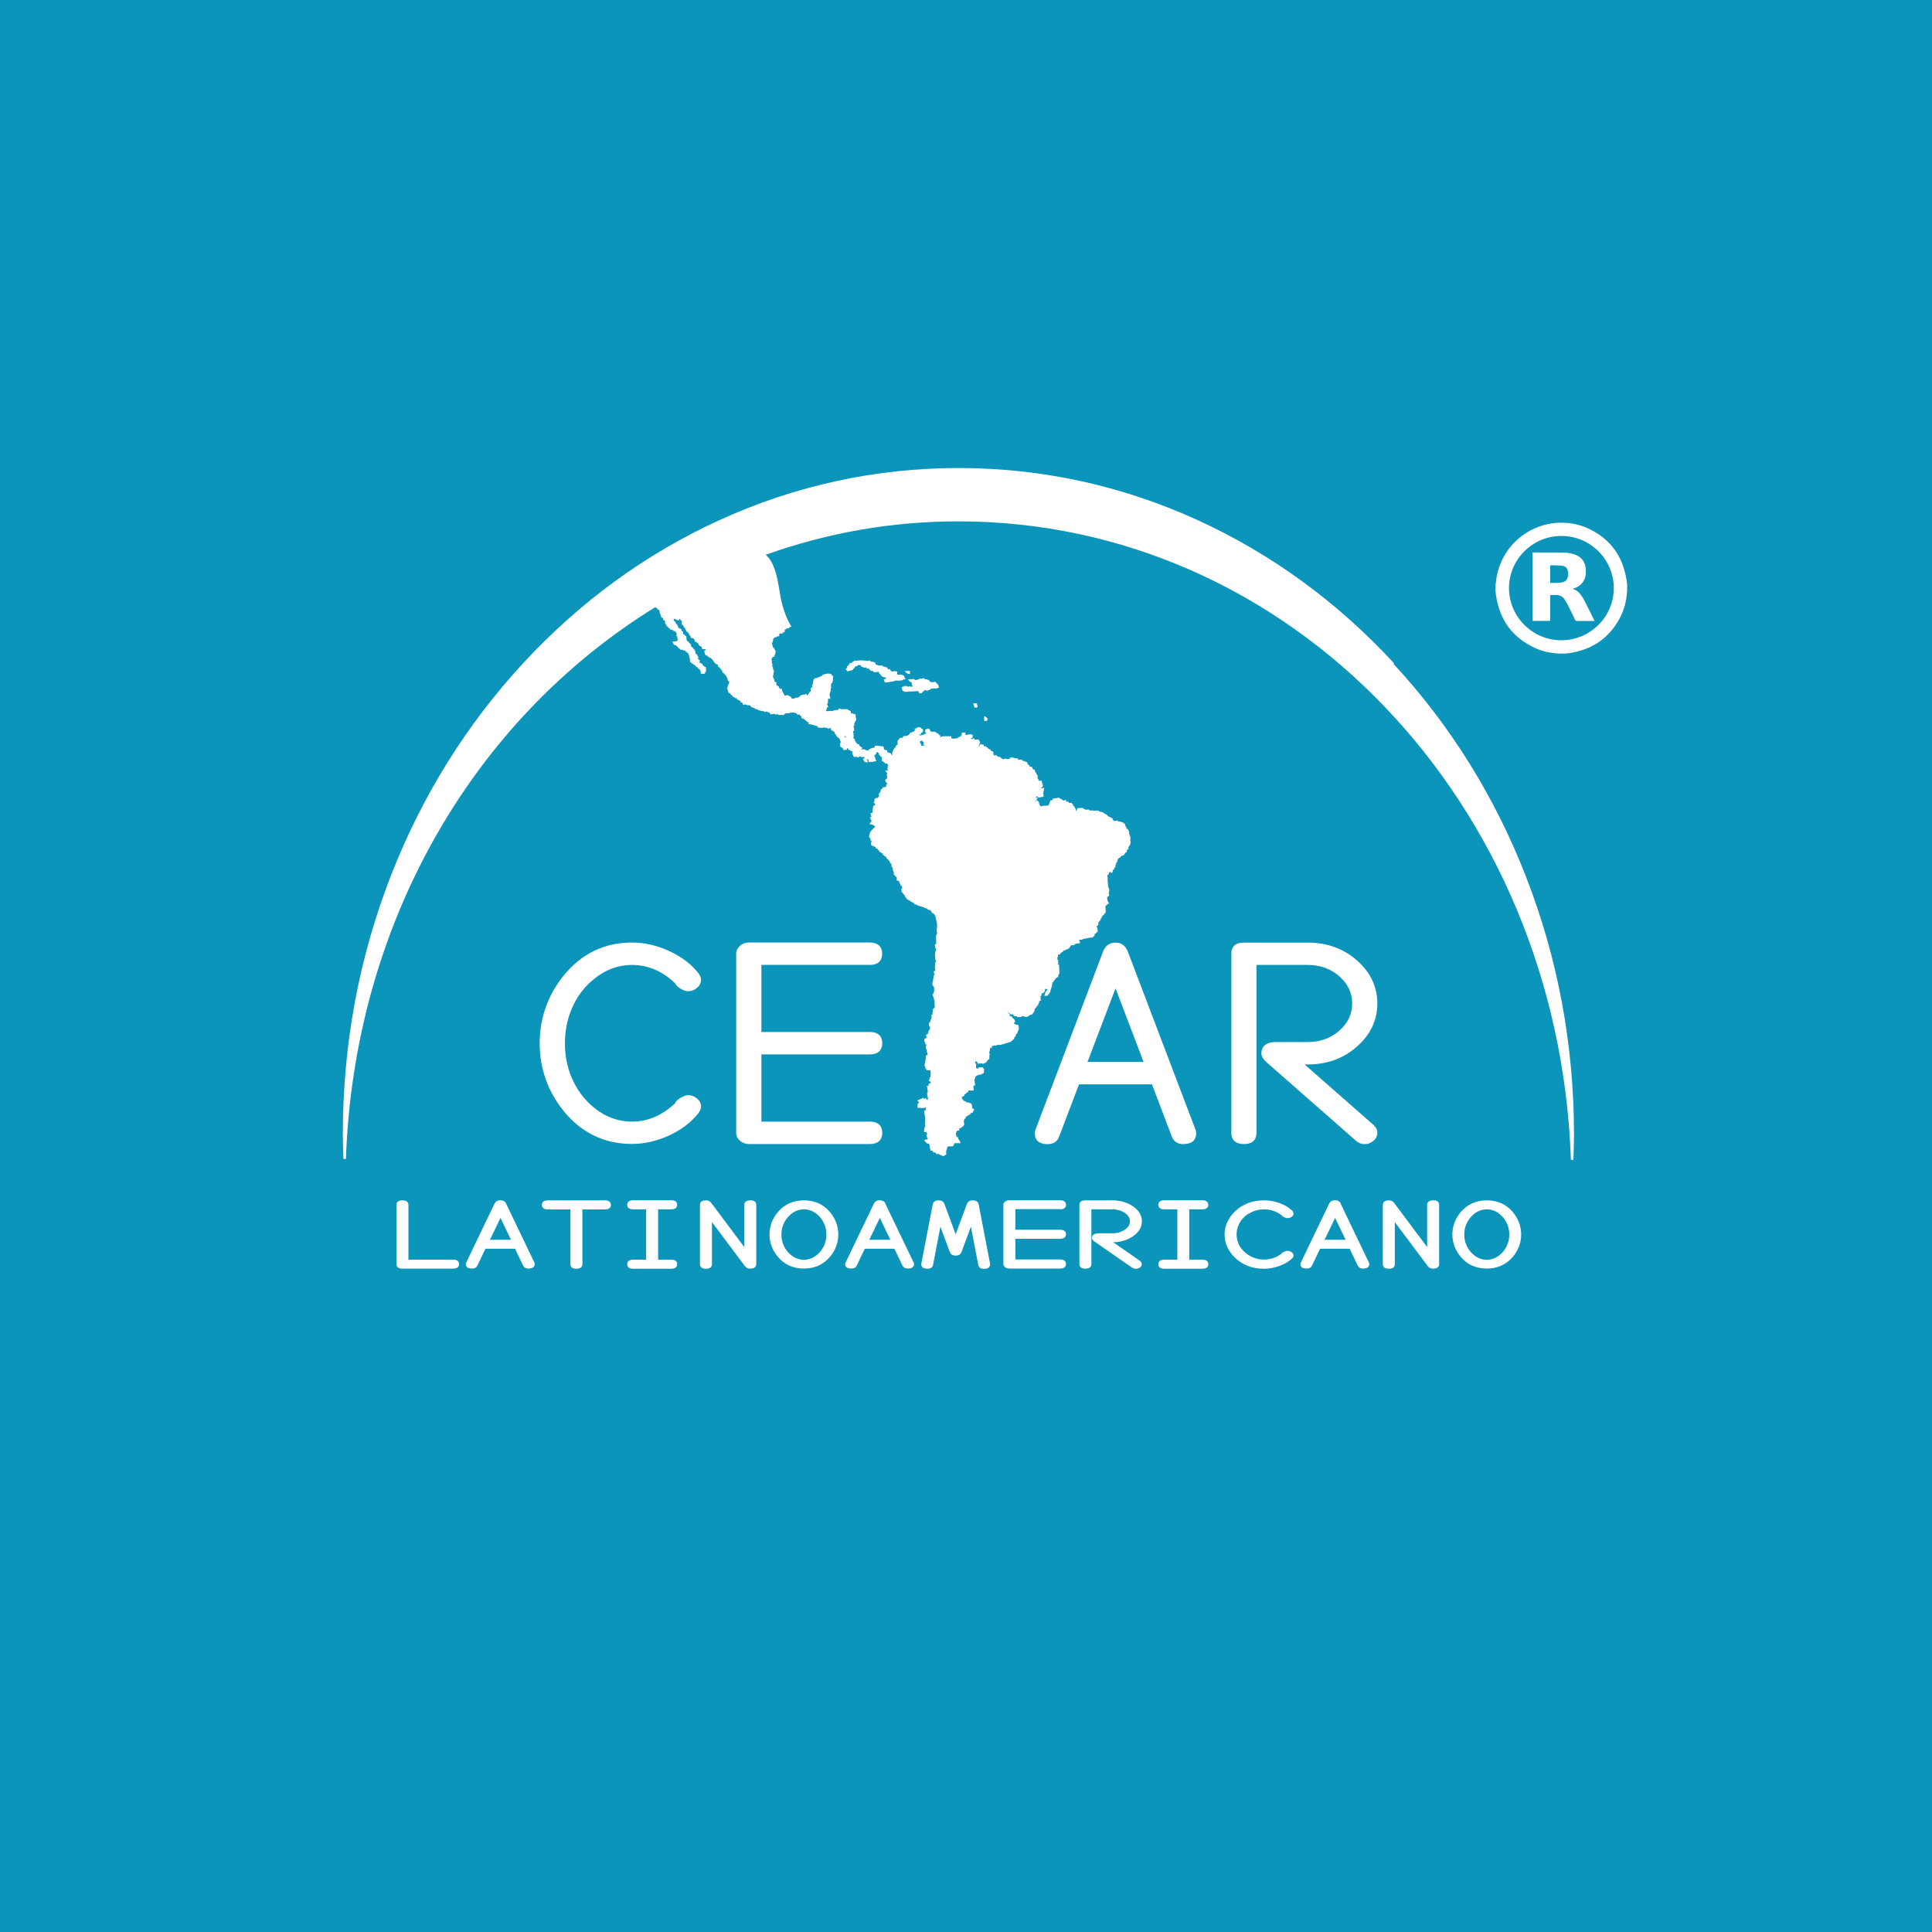 <?xml version="1.0" encoding="UTF-8"?>
<svg id="Capa_1" data-name="Capa 1" xmlns="http://www.w3.org/2000/svg" viewBox="0 0 200 200">
  <defs>
    <style>
      .cls-1 {
        fill: #fff;
      }

      .cls-1, .cls-2 {
        stroke-width: 0px;
      }

      .cls-2 {
        fill: #0b95ba;
      }
    </style>
  </defs>
  <rect class="cls-2" width="200" height="200"/>
  <g>
    <path class="cls-1" d="m168.38,60.06c-.38-2.5-1.7-4.31-4.01-5.37-.89-.41-1.84-.59-2.82-.58-2.47.02-4.81,1.45-5.94,3.63-.44.85-.7,1.75-.77,2.7,0,.03-.01.05-.02.08v.72c.02.16.03.32.06.47.39,2.51,1.72,4.32,4.05,5.38.72.33,1.48.5,2.27.55.02,0,.05,0,.07.02h.72c.16-.02.32-.03.48-.05,2.31-.35,4.06-1.51,5.18-3.57.46-.84.71-1.75.77-2.71,0-.03.01-.05.02-.08v-.72c-.02-.16-.03-.31-.05-.47Zm-6.75,6.22c-2.98,0-5.42-2.43-5.42-5.4,0-2.97,2.44-5.4,5.43-5.4,2.98,0,5.42,2.43,5.42,5.4,0,2.97-2.44,5.4-5.43,5.4Z"/>
    <path class="cls-1" d="m164.07,62.27c-.11-.21-.23-.42-.37-.62-.2-.3-.46-.55-.82-.66-.02,0-.04-.01-.07-.03.05-.02.08-.03.12-.04.44-.16.8-.41,1.03-.83.2-.37.23-.76.2-1.17-.05-.72-.4-1.24-1.1-1.5-.38-.14-.79-.22-1.19-.22-1.06-.01-2.11-.01-3.17-.01-.02,0-.04,0-.05,0v7.08h1.83v-2.67c.25,0,.49-.01.72,0,.31.02.57.17.75.43.09.13.18.27.26.42.29.58.58,1.16.86,1.75.03.06.07.08.14.08.59,0,1.17,0,1.76,0,.03,0,.06,0,.1,0-.01-.03-.02-.05-.04-.08-.32-.64-.63-1.29-.96-1.93Zm-1.78-2.54c-.05.28-.23.46-.5.54-.43.12-.87.05-1.31.07v-1.81s.02-.01.02-.01c.39.01.78,0,1.17.04.42.05.61.27.65.68.02.16,0,.33-.02.49Z"/>
    <path class="cls-1" d="m91.68,124.61c-.11-.23-.32-.36-.61-.36s-.49.12-.61.36l-2.92,6.08c-.03.06-.05.12-.05.18,0,.17.08.45.64.45.35,0,.5-.17.56-.31l.83-1.74h3.07l.83,1.74c.07.14.22.31.56.31.55,0,.64-.29.64-.46,0-.06-.02-.12-.05-.18l-2.92-6.08Zm.48,3.73h-2.17l1.09-2.26,1.09,2.26Z"/>
    <path class="cls-1" d="m90.02,99.89c1.07,0,1.3-.63,1.3-1.16s-.23-1.16-1.3-1.16h-12.51c-.34,0-.65.11-.9.34-.26.23-.4.5-.4.82v18.54c0,.31.13.59.4.82.26.23.56.34.91.34h12.51c1.07,0,1.3-.63,1.3-1.16s-.23-1.16-1.3-1.16h-11.21v-6.96h11.21c1.07,0,1.3-.63,1.3-1.16s-.23-1.16-1.3-1.16h-11.21v-6.95h11.21Z"/>
    <path class="cls-1" d="m83.22,124.26c-1.12,0-2.03.42-2.71,1.23-.57.69-.85,1.46-.85,2.3s.29,1.62.85,2.3c.68.82,1.59,1.23,2.71,1.23s2.03-.42,2.71-1.23c.57-.69.85-1.46.85-2.3s-.29-1.62-.85-2.3c-.68-.82-1.59-1.23-2.71-1.23Zm1.37,5.63c-.41.34-.87.52-1.37.52s-.96-.17-1.37-.52c-.34-.28-.59-.63-.75-1.02-.14-.33-.21-.69-.21-1.07s.07-.74.21-1.07c.16-.39.41-.73.75-1.02.41-.34.87-.52,1.37-.52s.96.17,1.37.52c.34.28.59.63.75,1.02.14.33.21.69.21,1.07s-.07.74-.21,1.07c-.16.39-.41.73-.75,1.02Z"/>
    <path class="cls-1" d="m101.32,124.7c-.04-.2-.17-.44-.63-.44-.38,0-.53.21-.6.38l-1.16,3.13-1.16-3.13c-.06-.17-.22-.38-.61-.38-.47,0-.58.28-.61.44l-1.17,6.09s-.01.06-.01.09c0,.17.08.46.62.46.44,0,.57-.22.6-.4l.76-3.95.97,2.6c.06.18.22.39.61.39s.55-.21.61-.39l.97-2.6.76,3.95c.03.19.16.41.6.41.54,0,.62-.29.62-.46,0-.03,0-.06,0-.08l-1.17-6.09Z"/>
    <path class="cls-1" d="m62.61,124.26h-5.89c-.54,0-.62.29-.62.47s.08.47.62.47h2.33v5.67c0,.18.08.47.62.47s.62-.29.62-.47v-5.67h2.33c.54,0,.62-.29.62-.47s-.08-.47-.62-.47Z"/>
    <path class="cls-1" d="m52.41,124.61c-.11-.23-.32-.36-.61-.36s-.49.12-.61.36l-2.92,6.08c-.03.06-.05.12-.05.18,0,.17.08.45.64.45.35,0,.5-.17.56-.31l.83-1.74h3.07l.83,1.74c.07.14.22.31.56.31.55,0,.64-.29.64-.46,0-.06-.01-.12-.04-.18l-2.92-6.08Zm.48,3.73h-2.17l1.09-2.26,1.09,2.26Z"/>
    <path class="cls-1" d="m109.73,125.19c.54,0,.62-.29.62-.47s-.08-.47-.62-.47h-5.24c-.16,0-.3.04-.42.13-.13.09-.2.21-.2.34v6.14c0,.13.07.25.2.34.12.08.26.12.42.12h5.24c.54,0,.62-.29.62-.47s-.08-.47-.62-.47h-4.62v-2.14h4.62c.54,0,.62-.29.62-.47s-.08-.47-.62-.47h-4.62v-2.13h4.62Z"/>
    <path class="cls-1" d="m46.9,130.4h-4.62v-5.67c0-.18-.08-.47-.62-.47s-.62.29-.62.47v6.14c0,.17.08.46.62.46h5.24c.54,0,.62-.29.62-.47s-.08-.47-.62-.47Z"/>
    <path class="cls-1" d="m77.67,124.26c-.54,0-.62.29-.62.47v4.37l-3.41-4.56c-.14-.19-.32-.28-.55-.28-.55,0-.63.29-.63.47v6.14c0,.17.08.47.62.47s.62-.29.62-.47v-4.36l3.4,4.54c.14.19.32.28.55.28.55,0,.64-.29.64-.47v-6.14c0-.17-.08-.47-.62-.47Z"/>
    <path class="cls-1" d="m72.16,113.72c-.27-.23-.58-.35-.94-.35-.2,0-.46.1-.79.29-.32.19-.49.36-.53.53-.11.12-.2.2-.28.26h-.01c-1.25,1.1-2.66,1.66-4.19,1.66-1.42,0-2.74-.48-3.92-1.44-1.04-.84-1.83-1.92-2.36-3.2-.44-1.08-.66-2.24-.66-3.47s.22-2.39.66-3.47c.52-1.28,1.32-2.36,2.37-3.2,1.18-.96,2.5-1.44,3.91-1.44,1.53,0,2.94.55,4.18,1.64.22.2.29.27.3.28.07.18.25.35.54.53.3.18.55.27.78.27.35,0,.67-.12.94-.35.27-.23.41-.51.41-.82,0-.23-.1-.47-.29-.72-.74-.93-1.75-1.69-3.01-2.27-1.26-.58-2.55-.88-3.85-.88-2.85,0-5.23,1.15-7.08,3.43-1.64,2.04-2.47,4.39-2.47,7s.83,4.96,2.47,7c1.84,2.27,4.22,3.42,7.08,3.42,1.3,0,2.59-.3,3.85-.88,1.26-.58,2.27-1.35,3.01-2.28.19-.25.29-.49.29-.72,0-.31-.14-.59-.41-.83Z"/>
    <path class="cls-1" d="m69.48,125.19c.54,0,.62-.29.62-.47s-.08-.47-.62-.47h-3.93c-.54,0-.62.29-.62.47s.08.47.62.47h1.34v5.21h-1.34c-.54,0-.62.29-.62.47s.08.47.62.47h3.93c.54,0,.62-.29.62-.47s-.08-.47-.62-.47h-1.35v-5.21h1.35Z"/>
    <path class="cls-1" d="m148.36,124.26c-.54,0-.62.29-.62.47v4.37l-3.41-4.56c-.14-.19-.32-.28-.55-.28-.55,0-.63.29-.63.47v6.14c0,.17.08.47.62.47s.62-.29.62-.47v-4.36l3.4,4.54c.14.19.32.28.55.28.55,0,.64-.29.64-.47v-6.14c0-.17-.08-.47-.62-.47Z"/>
    <path class="cls-1" d="m101.12,72.79l-.37.02.13.44h.24s.03-.04.03-.04c.06-.05.06-.12.04-.16,0-.02-.02-.04-.05-.06v-.19Z"/>
    <path class="cls-1" d="m97.2,71.17l-.02-.1c-.04-.18-.13-.26-.21-.33-.04-.03-.07-.06-.1-.1l-.04-.06h-.07s-.06.02-.1.02c-.06.01-.14.02-.2.03h0s-.07-.04-.07-.04c-.06-.03-.09-.03-.14-.04-.01-.02-.03-.04-.06-.06v-.1s-.15,0-.15,0l-.05-.07h-.23s-.1-.11-.1-.11h-.07s-.08.03-.12.04h-.11c-.09-.02-.2-.01-.25.08h-.15s0,.06,0,.06c-.02,0-.04,0-.07,0-.04,0-.08-.01-.12,0h-.02s-.05-.03-.07-.04c-.02,0-.03-.01-.04-.02l-.04-.04-.61.04.16.19c.07.09.16.11.21.13.02,0,.03,0,.04.01,0,0,0,0,0,0-.02.06-.04.16.02.28l.04.08h0s0,.06,0,.06h-.23s0-.05,0-.05l-.28.07-.04-.06h-.08s0-.03,0-.03l-.3.02v.06s-.01,0-.02,0l-.16.04v.11c.03.12.04.16.08.23l.02.05.05.02s.07.01.09.02v.03s.1.02.1.02c.13.03.24,0,.33-.02.03,0,.07-.02.08-.02l.03.02.9-.05.03.02s0,0,.01,0c0,.04.02.08.06.12l.02.02v.07s.3-.02.3-.02v-.07c.06-.03.1-.07.13-.13h.11s-.04-.14-.04-.14c.18.07.41.14.58-.02h.12s0-.11,0-.11c.09,0,.18,0,.27,0h0s.08,0,.08,0h.14s0,0,0,0c.1-.01.19-.03.26-.06l.1-.04Z"/>
    <path class="cls-1" d="m102.09,74.24l-.22-.11.03.51h.23s.04-.06.04-.06c0,0,0,0,0-.01,0,0,0,0,0,0l.08-.06-.04-.12c-.03-.08-.05-.1-.12-.14Z"/>
    <path class="cls-1" d="m93.91,69.71s.06.04.1.04c0,0,0,0,.03,0l.16.03-.02-.33-.55.03.26.21s.01.01.01.01Z"/>
    <path class="cls-1" d="m93.45,70.38s.06-.02.09-.05h.22s-.12-.19-.12-.19c0-.01,0-.03-.01-.05-.01-.05-.02-.09-.05-.13l-.04-.05h-.06c-.12-.09-.28-.08-.4-.07-.08,0-.16.01-.2-.02h0c0-.06,0-.11,0-.18v-.13s-.14,0-.14,0v-.02s-.11-.01-.11-.01c-.1-.01-.17.02-.22.04t-.07,0l-.02-.02h-.03s-.01,0-.02,0c-.01-.02-.03-.04-.04-.06l-.04-.05h-.02s-.06-.14-.06-.14l-.15.05s-.05-.07-.08-.1c-.02-.03-.04-.05-.06-.08l-.04-.06h-.21s0-.05,0-.05h-.11s-.05,0-.06-.01v-.07s-.09,0-.09,0v-.04s-.27.02-.27.02v-.02s-.22-.03-.22-.03v-.03s-.1-.02-.1-.02c-.02,0-.04,0-.06-.01l-.06-.22h-.09c-.09-.08-.17-.08-.25-.07-.03,0-.05,0-.08,0l-.12-.14-.19.04h-.11c-.1-.02-.21-.03-.31-.03h-.13s0-.03,0-.03l-.57.03v.03s-.31-.03-.31-.03v.06s-.08,0-.08,0v.04s-.08,0-.08,0l-.03.07s-.01.02-.02.03l-.17.06h0s-.13.01-.13.01v.1s-.05.07-.08.1c-.04.04-.07.08-.1.1l-.08.05.04.13h-.03s-.04.05-.04.05c0,0,0,0,0,0,0,0,0,0,0,0l-.09.07.16.25.09-.02c.13-.03.26-.07.39-.1l.1-.03v-.1c.09-.02.15-.05.18-.15,0-.02.01-.03.03-.06,0,0,.03-.02.04-.03.02-.02.05-.03.08-.05h.13s.04-.12.04-.12c.08,0,.15.01.22.02.04,0,.09.01.14.02v.15s.23.03.23.03v.06s.28-.02.28-.02l.05.08h.04s0,.04,0,.04h.23s.03.05.04.08l.02.07.07.02s.03,0,.04,0v.07s.2-.01.2-.01l.14.15.5-.06v.16s.06.03.06.03c.04.02.05.05.08.09.02.03.05.07.08.11l.02.02.09.05v.06s.43.09.43.09v.04c-.05.02-.08.05-.11.07-.01.01-.03.03-.06.04l-.1.06.14.31.18-.03c.23-.04.47-.07.7-.11l.11-.02v-.05c.1-.01.23-.01.35,0,.15,0,.27,0,.35-.02l.09-.03h0s.09-.01.09-.01v-.07Z"/>
    <path class="cls-1" d="m144.3,68.65c-5.85-6.33-12.67-11.3-20.26-14.78-7.86-3.6-16.2-5.42-24.81-5.42s-16.95,1.82-24.81,5.42c-7.59,3.47-14.4,8.44-20.26,14.78-5.85,6.33-10.45,13.7-13.66,21.91-3.32,8.5-5.01,17.53-5.01,26.83,0,.82.03,1.65.06,2.45v.14s.26,0,.26,0c.82-23.91,12.79-45.26,32.03-57.13.01.02.03.03.05.05l.03.02s.06.03.1.05l.07.15h.11s.07.08.07.08l.02.26h.04s0,.02,0,.02v.02s.1.26.1.26h0s0,.12,0,.12h.04s0,.02,0,.02l.18.11v.16s.07.03.07.03c.05.03.1.06.15.09,0,0,0,0,0,.01-.02.05-.06.14,0,.27l.02.04.07.03.04.13.03.08h.08s.01.02.02.02c0,.02.02.04.04.06l.02.02v.06s.18.07.18.07v.09s.32.06.32.06v.07s.12.03.12.03c.02,0,.05.01.07.02l.18.22-.04.28.12.05v.02s-.04,0-.04,0l.06.27h-.02s0,.12,0,.12h-.04s0,.05,0,.05c-.05,0-.1.01-.15.02-.06.01-.12.02-.16.02h-.18s.06.17.06.17c.06.16.13.2.24.22.03,0,.05,0,.07.02l.31.32h.06s0,.04,0,.04l.13.1h.19s.04.05.04.05l.19.03.11.12h.1s0,0,0,0v.09s.17.1.17.1c-.01.07-.01.12.04.23l.04.06v.16s.05,0,.05,0l.02.4.05.04s.1.07.11.08l.04.05h.1s.05.13.05.13h.07c.08.03.09.04.13.1.02.03.04.06.07.09l.02.02.14.07s.02.03.03.05c.04.06.08.11.19.14l.11.25h0s.01.19.01.19h.04s0,.04,0,.04l.39-.02v-.15s.1-.04.1-.04v-.08c.03-.14.02-.17,0-.26,0-.02,0-.05-.02-.08v-.09s-.14-.02-.14-.02l-.03-.09h-.07s-.04-.02-.05-.02c0-.04-.01-.1-.06-.16-.06-.09-.19-.11-.3-.13l.04-.28-.08-.04s-.07-.04-.11-.06h0s.03-.29.03-.29l-.1-.04v-.12s-.05,0-.05,0v-.06s-.07-.03-.07-.03c-.02-.01-.05-.02-.07-.04v-.25s-.06,0-.06,0v-.08s-.05,0-.05,0v-.12s-.08,0-.08,0l-.03-.09v-.03s-.06-.04-.08-.05c0,0-.03-.02-.03-.02l-.04-.06h-.07s-.02-.12-.02-.12c-.03-.16-.08-.23-.2-.27-.02-.1-.07-.18-.19-.19,0,0,0,0-.01-.01-.07-.07-.08-.34-.09-.42v-.1s-.1-.02-.1-.02c0,0,0,0-.01,0,0-.03-.03-.07-.06-.11-.05-.05-.11-.06-.15-.06v-.05s-.04,0-.04,0c.02-.05.05-.12.01-.2l-.02-.05-.09-.03-.11-.25h-.07s-.09-.02-.13-.02c0-.04-.02-.07-.06-.12l-.02-.02v-.1s-.05,0-.05,0v-.08s-.05,0-.05,0v-.11s-.11-.04-.11-.04l-.06-.19-.07-.03v-.07s-.13-.06-.13-.06c0-.05.02-.13.04-.19.07,0,.1.03.14.05.06.03.12.08.26.1l.11.02.05-.15h.06c.02.08.06.12.13.17.02.01.04.02.07.06h0s-.02.35-.02.35l.13.05.12.26h.06c.05.18.16.36.26.48l.03.02h.02s.05.04.07.05c0,.06.04.1.09.14v.1s.09,0,.09,0l.08.28.3.06c0,.05.02.1.07.16l.02.03v.14s.12,0,.12,0l.09.11h.12s.05.13.05.13c.06.19.2.24.34.28,0,.04.02.07.03.11l.04.15h.11c.12-.01.17,0,.23.01v.09s-.02.01-.04.02l-.08.04v.09c.01.14.04.23.08.32l.04.08h.16s.05.12.05.12h.07s.06.02.08.03v.07s.17.04.17.04c.02.07.08.09.14.11.09.16.31.47.41.52l.03.02h.03s.15.09.15.09v.17s.19.07.19.07v.08s.08.03.08.03c0,0,0,0,.01,0v.11s.12.06.12.06c0,0,.01,0,.02.01v.17s.05,0,.05,0v.08s.05,0,.05,0v.03s.09.03.09.03v.07s.07.03.07.03c.02.01.05.03.07.04v.09s.11.04.11.04l.05.19.07.03.02.27.12.05c.02.05.05.16.03.21-.01.04-.03.07-.05.1-.04.06-.09.14-.11.29v.08s-.06.03-.06.03l.16.51.14.03c.05.14.13.2.23.27h.02s.08.13.08.13h.09s.05.07.05.07h.04s0,.04,0,.04h.16s.02.06.05.09l.04.05h.03s.05.07.05.07h.09s.05.07.05.07h.09s.02.02.03.04v.12s.1.02.1.02c.05,0,.06.02.06.02.02.02.04.05.07.07v.14s.36-.02.36-.02v.04s.09,0,.09,0v.04s.25-.01.25-.01l.22.21.12.02v.03s.18.04.18.04l.06.09h.08s0,.03,0,.03h.15s.08.09.08.09l.46.11h.11s0,.03,0,.03h.09s0,.06,0,.06l.19-.05s.05-.01.07-.02l.04.09h.08c.11,0,.11,0,.14.01,0,0,0,0,0,0v.13s.1,0,.1,0v.09s.17-.03.17-.03c.06-.01.13-.02.19-.04h0s.03.04.03.04h.05c.12.05.23.02.31-.01l.04.08.62.02v-.08s.08-.03.08-.03l.03-.06.49-.03v-.04s.08,0,.08,0l.02-.03s.03.02.04.02h.02s.29-.01.29-.01v.04s.16,0,.16,0l.19.18h.18s.2.18.2.18v.14s.1.03.1.03v.08s.17-.01.17-.01c0,0,.01.02.02.03.04.07.08.13.21.17.06.12.16.15.24.17.02,0,.03.01.05.02h0s-.08.17-.08.17h.13s0,0,0,0l.18.04c.06.01.12.03.18.04h.04s.03,0,.03,0l.03.04h.13s0,0,0,0l.03.05h.05c.06.02.12.04.17.05v.11s.1.02.1.02c.06.02.28.06.46.02l.08-.02c.13.02.26.03.39.05v.07s.14-.02.14-.02c.09-.01.16-.03.21-.07l.02.26.18.04.04.06.09.06s.04.02.06.03v.14s.05,0,.05,0v.08s.05,0,.05,0v.07s.09.03.09.03v.12s.09.03.09.03c0,0,0,0,.01,0v.06s.19.11.19.11v.09s.08.03.08.03c0,0,0,0,.01,0v.16s.05,0,.05,0v.04s0,0,0,0v.08s.02,0,.02,0c0,.01,0,.02.01.03h-.04s-.02.08-.02.08c0,0,0,.02,0,.02h0s-.04.04-.04.04v.06c.02.18.02.27.18.32.02,0,.05.02.08.04,0,0,.02.02.03.04.02.02.03.04.05.07v.11s.36-.02.36-.02l.02-.1s.02-.07.03-.09c0-.01,0-.02.01-.03l.15.24.18.02v.08s.11.01.11.01c.03,0,.09.01.1.02,0,0,0,0,.02.04v.03s-.06,0-.06,0l.03.18c.01.07.02.11.08.17l.02.02v.11s.05,0,.05,0v.04s.3-.02.3-.02h0s.02,0,.02,0l.05.08.09-.03c.1-.03.14-.06.17-.09,0,0,.01,0,.02-.01h.02s0,.02.02.03c.11.08.26.06.36.03l.09.18-.2-.03.09.24c.04.11.08.13.19.15l.25.04-.09-.24s-.02-.06-.04-.08l.12-.02s.03.07.04.1c.01.03.03.05.04.09l.03.12.23-.05v.02s.3-.02.3-.02l.02-.04h.21s-.07-.18-.07-.18c0-.01,0-.02,0-.02l-.02-.06h-.02s0-.03,0-.03c-.02-.17-.05-.22-.15-.28v-.04s0,0,0,0h0s.13,0,.13,0v-.09s.04-.03.06-.04l.06-.04v-.11s.11-.07.11-.07c.01,0,.03.01.05.02.02.04.04.06.06.08.03.04.05.06.06.13l.02.11h.11s.06.17.06.17l.11-.03s.04,0,.05-.01c0,0,0,.01-.02.02l-.05.04.03.42h.09c.06.09.14.14.23.17v.08s.22-.01.22-.01v.04s.05,0,.05,0l.03.17-.06.44.1.04s0,.01,0,.01c0,0-.02.01-.1.02l-.22.03.13.17s.07.08.1.1v.05s-.05,0-.05,0l-.02.1s-.01.1.05.16c0,.07-.03.19-.04.24l-.16.11v.08c.03.14.1.24.2.3.02.01.04.02.06.03,0,0-.02.02-.03.03h-.12s0,.12,0,.12h-.01s-.02.09-.02.09c0,.03-.01.05-.02.08-.06.01-.12.03-.18.04l-.11.02v.02s-.02,0-.02,0l-.12.16h-.06s-.03.07-.03.07c-.04.08-.04.14-.03.19,0,0,0,0-.01,0l-.1.08.07.1h-.15s.02.33.02.33c-.02.02-.04.03-.06.05-.04.03-.08.06-.12.11h-.2s0,.09,0,.09h-.08s0,.13,0,.13c0,.02-.01.07-.03.12l-.06.18h.11s0,.07,0,.07h.04s0,.09,0,.09v.03s-.01.04-.02.06h-.16s-.1.57-.1.57l.05.02-.02.07c-.01.06-.02.07-.14.12l-.09.04.02.1c.02.1.05.15.08.19l-.03.09h-.14s.19.43.19.43c-.02.01-.03.03-.05.06h-.06s0,.08,0,.08l-.12.16.21.03c.1.01.16.05.24.09.02.01.05.03.07.04v.05s.08,0,.08,0v.05c-.19.17-.44.44-.51.55l-.15.48.07.05v.06s.07.03.07.03c.01,0,.02.01.03.02-.02.05-.02.12.01.19.02.04.05.07.08.1.03.03.05.05.06.07l-.09.05.02.32.18.08c.08.03.17.07.25.1l.07.15h.07s.04.02.04.02c.02.01.05.02.07.04v.08s.14.07.14.07v.11s.34.19.34.19l.05.15.03.02c.11.07.21.14.32.22v.1s.08.03.08.03c0,0,0,0,.01,0v.07s.07.03.07.03c.02.01.05.02.07.04v.09s.11.04.11.04l.06.22.12.06.02.33h.07s.05.15.05.15h.01s.02.27.02.27h.04s0,.11,0,.11h.04s0,.07,0,.07h.04s0,.02,0,.02c-.01.01-.02.02-.03.03-.03.04-.02.09,0,.15l.02.03.04.02s.05.02.07.04v.05s.03.03.03.03c.01.02.03.03.05.04.01,0,.04.03.05.04l.04.05h0s0,.06,0,.09c0,.04,0,.08,0,.12v.11h.11q.08.03.11.05l.03.03.06.24h.06s0,.03,0,.07v.12s.12,0,.12,0c.04.12.07.23.08.36h-.11s.03.15.03.15c0,.02,0,.03,0,.05,0,.05.01.12.1.18l.04.03h0s0,.04,0,.04h.04s0,.08,0,.08h.07s.04.12.04.12l.07.03v.12s.05,0,.05,0v.08s.07,0,.07,0l.05.17.07.02s.05.01.08.02l.06.09h.1s.14.14.14.14h.05s.02,0,.02,0c.02.02.05.03.07.05.05.04.12.09.2.12v.08s.32.07.32.07l.06.09h.08s0,.03,0,.03h.18s.05.06.05.06h.13s.04.05.04.05l.11.02s.04,0,.07.01l.05.08.22.03.06.09h.03s0,.04,0,.04h.09s0,.03,0,.03h.16s.02,0,.02,0c0,0,0,0,.01,0,0,.05.04.09.05.11l.02.03h.04s0,.02.01.02v.1s.26.16.26.16l.06.13.07.03.06.35v.03c.12.28.15.7.07,1.14-.01.09.02.16.05.24,0,.02.01.03.02.05h-.04s-.03.2-.03.2h-.06s.01.93.01.93l-.13.05v.14c.02.1.02.21.1.3l.02.02h.01s-.12.51-.12.51l.04.65h.06s-.01.08-.01.08c0,.04-.01.09-.02.13h-.03s-.02.09-.02.09c-.02.07-.01.14,0,.19h0s0,.12,0,.12h-.01s-.02.1-.02.1c-.02.08,0,.15.04.19v.21s-.02,0-.02,0l-.14.05.02.1c.02.1.03.2.05.3l-.08.04.02.26h-.04s0,.08,0,.08h-.04s.01.2.01.2h-.04s0,.08,0,.08l-.03.08c-.07.23.05.38.13.47.04.04.06.07.07.1h-.04s.02.4.02.4l-.07.04-.02.2h-.1s.05.16.05.16c.05.17.11.33.16.5h0s0,.03,0,.03l.04.7c-.06.03-.08.06-.11.11,0,.01-.01.02-.04.04l-.06.04v.19s-.04.07-.02.14v.05s0,0,0,0v.13s-.04.03-.06.05l-.06.04.02.29h-.04s0,.08,0,.08l-.12.36h-.08s0,.08,0,.08l-.03.09c-.03.09-.03.21.09.29v.32s-.03,0-.03.01l-.07.04v.08s-.05.03-.05.03l-.02.04c-.03.07-.03.14-.02.19,0,.01,0,.03,0,.04l-.22.11.09.3c-.06.01-.09.03-.13.06-.01,0-.03.02-.06.04l-.07.04v.24s.07.02.07.02c-.02.08-.02.16.02.22l.02.03.03.02s.06.03.1.05c0,.01,0,.03-.03.07-.03.05-.08.13-.05.23l.03.1h.02s0,.08,0,.08h.02s.01.02.02.02l.02.29h.04s0,.07,0,.07h.03s0,.21,0,.21h-.12s-.01.1-.01.1h-.05s.02.26.02.26h-.02s-.15.77-.15.77h.08s.02.27.02.27h.07s.06.19.06.19l.37-.02.06.2s0,.1-.01.15c-.01.08-.03.19,0,.29,0,0,0,0,0,0-.07.07-.13.27-.15.34l-.03.16h.13c.02.07.05.11.08.17-.05.03-.1.06-.17.09l-.09.04.02.14s0,.04.01.06l-.21-.03.09.23s0,.01,0,.02h-.03s.07.41.07.41l-.08.04.02.4h.04s.02.33.02.33h-.18s-.01-.19-.01-.19l-.14.12v-.03s-.11,0-.11,0v-.09s-.17.07-.17.07c-.11.05-.23.09-.34.14l-.15.06.1.13s.05.06.08.09c-.01.02-.02.04-.04.05-.02.03-.04.06-.06.09h-.07s.03.1.03.1c-.01.05-.02.11-.02.19v.13s.3-.02.3-.02l.02.04.48-.03v-.12s0,0,0,0v.07s.07.03.07.03l-.03.16h.04s-.03.08-.04.13l-.1-.04v.11s-.04,0-.04,0l.02.37h.04s.03.45.03.45l-.02.64h.02s-.01.01-.01.01v.14s-.03.08-.03.08c-.05.11-.08.17-.07.35v.12s.12,0,.12,0c.06,0,.11,0,.15.01v.16s.08.03.08.03c.01,0,.02,0,.03.01-.02,0-.04.02-.06.03l-.08.04v.09c.04.2.1.29.24.3,0,0,0,0,0,0h0s-.13.02-.13.02v.1s-.03,0-.06-.01l-.15-.02v.07s-.15.01-.15.01l.15.19c.05.07.09.1.16.13v.05s.11,0,.11,0c.03,0,.06,0,.1-.02l.09.32-.03.15.07.03v.22s.1.02.1.02c.01,0,.03,0,.04.01.03.01.06.02.1.02h0s.04,0,.04,0h0s-.03.1-.03.1l.35.11v.12s.24-.01.24-.01h0s.05,0,.05,0c.07.07.15.09.21.11.06.02.08.03.11.05l.05.05h.07c.12-.03.16-.05.21-.09.01,0,.03-.02.05-.03l.07-.04-.02-.38h.04s0-.12,0-.12h.04s0-.16,0-.16h.04s0-.14,0-.14c.09-.02.18-.04.27-.05v.02s.33-.02.33-.02l.15-.32h.63s-.06-.16-.06-.16c-.03-.1-.08-.15-.12-.2-.04-.05-.07-.08-.08-.16l-.02-.13-.12.03c-.02-.09-.04-.2-.09-.29h.01s.01-.11.01-.11c0-.05.01-.09.02-.14l.03-.04s.05-.05.07-.07c.02-.01.03-.03.05-.04h.17s-.01-.14-.01-.14c0-.02,0-.05,0-.07.16-.03.24-.1.31-.16.03-.03.06-.05.1-.07l.04-.03v-.05s.02-.02.02-.02h0s.04-.04.04-.04l-.03-.42h-.04s0-.02,0-.02l.06-.02.02-.07c.01-.05.03-.08.07-.11.04-.05.1-.11.12-.22.1-.03.15-.08.2-.12.02-.02.04-.03.06-.05l.02-.02h.11s.03-.07.03-.07c0-.02.02-.04.03-.06.05-.04.09-.07.18-.09l.08-.02.02-.08s.01-.04.02-.06c.01-.02.03-.04.04-.07l.06-.12-.17-.08s-.04-.02-.06-.03c0-.02,0-.04,0-.06.01-.16.01-.23-.09-.41l-.03-.04h-.05s-.09-.03-.13-.03h0s0-.06,0-.06l-.26.02-.05-.11h-.08c-.05-.04-.1-.06-.18-.08-.02-.04-.04-.07-.07-.1l-.06-.07h0s-.02-.08-.06-.11c0-.09.02-.12.05-.15l.2-.07v-.12c.11-.06.21-.16.27-.25h.12s.04-.18.04-.18c.1-.02.17-.02.27-.01.04,0,.09,0,.15,0h.13s-.03-.43-.03-.43h-.03s.03-.04.03-.04h0s.13-.05.13-.05v-.04s.05,0,.05,0l-.08-.52.11-.34h.02s.09-.13.09-.13c.06-.01.11-.03.17-.04l.07-.02v-.02s.08,0,.08,0c.18-.02.23-.04.31-.14h.11s0-.12,0-.12h.04s-.02-.41-.02-.41h-.08s-.05-.11-.05-.11l-.43.03v.13c-.05-.02-.11-.04-.16-.06-.03-.01-.06-.03-.1-.04,0-.1.01-.2.02-.3v-.14s-.14,0-.14,0v-.02s.08,0,.08,0l-.05-.15h0s0-.05,0-.05h0s.14,0,.14,0v.04s.07,0,.07,0l.06.19.43-.03c.05.04.12.05.2.02l.08-.04h0c.06-.02.09-.04.13-.07.01,0,.03-.02.05-.03l.07-.04v-.11s.08-.06.11-.09c.02-.02.04-.04.07-.06l.06-.03.02-.46h.03s-.07-.29-.07-.29l.06-.03.05-.4s0,0,0,0l.21.03-.06-.17c.1-.01.19-.04.28-.08h.24s0-.05,0-.05l.53-.03v-.04s.17-.01.17-.01v-.04s.16,0,.16,0l.04-.08h.23s0-.05,0-.05h.09s0-.04,0-.04h.22s0-.05,0-.05h.03s.04-.08.04-.08h.09s.05-.11.05-.11c.03,0,.05-.02.08-.03l.07-.03.04-.22.13-.09.03-.2.14-.1v-.1s.04,0,.04,0v-.12s0,0,0,0l.03-.02.02-.03c.12-.2.07-.39.03-.53l-.02-.09h-.09c-.07,0-.11-.02-.15-.03-.02,0-.05-.01-.08-.02-.03-.06-.06-.09-.13-.11,0-.01,0-.02,0-.03,0-.01,0-.02,0-.03,0,0,.02-.02.05-.03l.08-.05-.02-.09c-.04-.19-.12-.24-.2-.28-.02-.01-.04-.02-.05-.03l-.08-.17h-.08s-.03-.01-.03-.01c-.04-.02-.08-.05-.12-.07v-.18s-.09,0-.09,0c-.02-.08-.06-.12-.12-.14v-.07s.03.02.04.02c.05.11.1.15.21.16h0s0,.07,0,.07h.25s.23.2.23.2l.25.02s0,0,0,0l.05.08.41-.02.03-.07s0-.02.01-.03c.06-.01.12,0,.2.04.11.04.25.09.43.01l.04-.02.02-.04s.01-.02.02-.03l.4-.15.02-.07s.01-.05.02-.07h.08s.03-.16.03-.16h.05s.03-.28.03-.28l.1-.05v-.04s.08-.04.08-.04v-.09s.16-.13.16-.13v-.04s.02-.04.02-.04c.03-.05.03-.08.04-.11,0,0,0,0,.01-.01l.04-.04v-.06s0-.04,0-.06c0-.02,0-.04,0-.06.02,0,.03-.01.05-.03h.12s-.02-.38-.02-.38h0s0-.1,0-.1l.06-.03.07-.26.2-.06v-.09s.02,0,.03-.01l.07-.02v-.07c.02-.06.03-.1.04-.13.01-.05.02-.09.03-.14l.04.08.1-.03s.03,0,.04-.01v.15s-.1.05-.1.05v.08s0,0,0,0l-.07.04v.03s-.12.38-.12.38l.36-.02.02-.09s.01-.05.02-.07h.11s0-.13,0-.13h.01s.07-.04.07-.04v-.07s.04,0,.04,0v-.16s.03,0,.03,0v-.12s.04,0,.04,0v-.12s.04,0,.04,0v-.12s.04,0,.04,0v-.12s.02-.07.02-.07c.02-.06.03-.12.03-.17,0-.03,0-.07.01-.09l.12-.06v-.09s.16-.13.16-.13v-.08s.21-.17.21-.17h0s.03-.02.04-.03l.07-.03v-.08c.02-.06.02-.11.03-.17,0,0,.02,0,.03-.01l.05-.03v-.05c.03-.06.01-.11-.01-.16,0,0,0-.01,0-.02h.03s-.01-.13-.01-.13c0-.02,0-.05-.02-.06h.01s-.03-.54-.03-.54l-.1-.02s-.02,0-.03,0h0s0-.01,0-.01c0-.02.01-.03.02-.04l.07-.18h-.1s.08-.23.08-.23h-.1s0-.14,0-.14l-.02-.03s-.02-.02-.03-.03h0s.05-.04.05-.04l.02-.04c.05-.11.04-.19.02-.26.05-.02.1-.03.16-.04h.09s.02-.1.02-.1c.01-.06.03-.07.1-.1.04-.02.09-.04.14-.08l.11-.14h.15s.03-.08.03-.08c0,0,0,0,0-.01h.18s0-.05,0-.05h.09s0-.04,0-.04h.09s0-.1,0-.1l.13-.09v-.12c.06-.01.12-.02.19-.04h.03s.1.01.17-.02h.03s.02-.04.02-.04c.02-.02.03-.05.05-.08l.53-.08-.05-.15c-.02-.06-.05-.1-.07-.14.01,0,.03-.02.05-.03l.04-.03h.08s.11,0,.17-.02l.04-.02.03-.05h.06s0,.01,0,.01l.14-.03c.1-.02.2-.04.3-.06l.14-.03v-.02s.02,0,.02,0c.02,0,.04,0,.06,0,.14,0,.29,0,.37-.1.03-.03.04-.07.05-.09,0,0,0,0,.01,0l.06-.04v-.16c.14-.04.21-.1.25-.23h.07s0-.12,0-.12c0-.04,0-.09-.07-.14l.06-.19h-.12s0-.07,0-.09l.18-.14.02-.3.04-.02.03-.04c.09-.09.18-.2.2-.37.05-.02.08-.04.1-.09.02-.04.01-.07,0-.09l.23-.18v-.07s.01-.01.02-.02l.1-.07v-.02s.04,0,.04,0l-.04-.67c.04-.06.2-.21.27-.25l.09-.05-.04-.1c-.03-.09-.05-.12-.09-.16,0,0,0-.01-.02-.02v-.08c.01-.07-.01-.12-.03-.15v-.14s.07-.03.09-.05l.06-.04v-.06s.07,0,.07,0l-.06-.23h.02s0-.16,0-.16h.01s.02-.09.02-.09c.04-.15-.04-.3-.09-.41,0-.01-.01-.03-.02-.04l-.03-.53h-.03s.02-.43.02-.43h-.03s0,0,0,0c.03-.07.02-.12,0-.17h0s.03-.12.03-.12l.11-.03.03-.21h.1s-.02-.08-.02-.08c.02.03.05.05.09.08l.14.1.11-.36s.02-.01.04-.02l.08-.04v-.13s.11-.08.11-.08l.02-.26h.06s-.01-.18-.01-.18l.1-.07.11-.36.16-.12h.05s.13-.18.13-.18c.06-.01.11-.03.17-.04h.05s.24-.33.24-.33h.09s.04-.24.04-.24l.1-.05v-.07s.04,0,.04,0v-.08s.07-.24.07-.24h.08s0-.12,0-.12h.04s0-.08,0-.08l.03-.08c.03-.1,0-.2-.03-.27v-.06c.05-.17,0-.35-.05-.47,0-.02-.01-.04-.02-.05l-.03-.1h-.02s0,0,0,0c0-.15,0-.33-.1-.44v-.02s-.03-.01-.03-.01c-.04-.02-.08-.05-.12-.07v-.13s-.1-.03-.1-.03v-.16s-.05,0-.05,0v-.12s-.05,0-.05,0v-.08s-.05,0-.05,0l-.02-.03c-.05-.06-.36-.22-.55-.18-.02-.01-.03-.02-.05-.03,0,0-.02-.01-.02-.01l-.04-.06h-.07c-.09,0-.16.02-.22.04l-.14-.03c-.03-.05-.09-.16-.1-.19l-.03-.09h-.1c-.06-.09-.12-.11-.21-.12-.03,0-.04,0-.06-.02l-.27-.25h-.08s-.09-.11-.09-.11h-.08s-.05-.07-.05-.07h-.03s0-.04,0-.04h-.09s0-.03,0-.03h-.13s-.09-.02-.09-.02c-.03,0-.06-.01-.08-.02,0-.01-.01-.02-.02-.03l-.02-.04h-.04c-.13-.06-.24-.02-.31.01v-.02s-.22.01-.22.01v-.04s-.36.02-.36.02c0,0,0,0,0-.01l-.04-.06h-.04s0-.04,0-.04l-.37.02-.02-.04h-.06s-.02-.03-.02-.03l-.03-.02s-.07-.03-.1-.04h0s-.04-.06-.04-.06l-.54.03-.17.34s0,0,0,0l-.02-.29h-.04s0-.04,0-.04h-.04s0,0,0,0c-.03-.17-.1-.23-.2-.26l.02-.11-.07-.05s-.03-.03-.06-.07l-.04-.07h-.08c-.07.01-.13.02-.17.02l-.03-.07-.13-.1-.12.05s-.03-.02-.04-.02v-.19s-.17.05-.17.05c-.02,0-.03,0-.03,0-.03,0-.05.01-.07.03h-.02s-.09-.11-.09-.11h-.08s-.02-.03-.02-.03h-.02s-.07-.06-.1-.07c-.03-.01-.05-.02-.07-.04l-.05-.05h-.06c-.12.03-.25.04-.37.06l-.22.03v.09s-.03.03-.04.05c-.03.03-.04.04-.14.05h-.08s-.02.09-.02.09c0,0,0,.02,0,.02h0s-.06.06-.06.06l.04.11h-.06s-.05.17-.05.17l-.1.08-.66.04v.08s-.01,0-.01,0l-.02-.03h-.02c-.07-.06-.13-.11-.18-.18v-.17s-.05,0-.05,0v-.16s-.05,0-.05,0v-.04s-.1,0-.1,0c0,0,0-.01,0-.02l-.02-.06-.04-.03s0,0-.02-.01h-.02s0-.03,0-.03l.15-.2h-.23s0-.02,0-.02l.03-.06h.07s.06-.09.06-.09l.13.16.49-.09v-.02s.04,0,.04,0v-.24s-.05-.02-.05-.02l.12-.64-.17.02c-.06,0-.11.01-.15.02,0-.02-.01-.03-.02-.05l.14-.06.02-.06s0-.02,0-.02h0s.04-.04.04-.04v-.06c-.02-.12-.04-.16-.07-.23l-.04-.08v-.19s-.31.02-.31.02l-.03-.15-.08-.03v-.12s-.03,0-.03,0c0-.04,0-.08.01-.13l.02-.15h-.07s0-.11,0-.11h-.07s-.05-.15-.05-.15h-.04s-.06-.19-.06-.19h-.02s0-.12,0-.12l-.18-.04c-.03-.05-.09-.16-.1-.19l-.03-.08h-.09c-.08,0-.09-.02-.12-.03-.01,0-.02-.02-.04-.03v-.13s-.13,0-.13,0l-.05-.11h0s0-.08,0-.08h-.04s0-.11,0-.11h-.11c-.09-.07-.2-.09-.3-.11-.03,0-.05,0-.08-.02v-.08s-.09,0-.09,0l-.09-.03c-.12-.03-.21,0-.26.03,0,0,0,0,0-.01l-.03-.06v-.09s-.14,0-.14,0c-.12,0-.16-.01-.23-.04-.05-.02-.11-.04-.2-.05l-.15-.02v.06s-.13-.03-.13-.03v.14s-.08.01-.13.02v-.03s-.22.01-.22.01v-.02s-.11-.01-.11-.01c-.06,0-.12.01-.16.05,0,0-.01,0-.02,0-.02,0-.04-.02-.07-.02l-.09-.02-.02-.06-.06-.02s-.03-.01-.05-.02l-.06-.09-.18-.02-.08-.04s-.07-.04-.11-.05v-.1s-.23.06-.23.06c0,0-.01,0-.02-.01,0,0,0,0-.02-.01l-.05-.04-.02-.29-.02-.03c-.05-.06-.11-.08-.16-.08h0s-.08-.04-.08-.04c0,0,0,0-.01,0v-.12s-.11,0-.11,0l-.07-.08h-.02s-.08-.04-.11-.04v-.1s-.12,0-.12,0h-.02s0-.07,0-.07l-.07-.03c-.07-.03-.13-.02-.17,0h-.02s0-.16,0-.16l-.12-.03c-.06-.02-.09-.02-.18-.02h-.14s0,.16,0,.16h-.03s-.03.07-.03.07c0,0,0,0,0,0h-.02s0-.14,0-.14l.03-.06s.03-.08.03-.1c0,0,0,0,.02-.02l.05-.05v-.07c-.04-.11-.06-.15-.1-.2,0-.01-.02-.02-.03-.04l-.04-.06-.4.02s-.02-.01-.03-.02v-.14s-.31.11-.31.11l-.03-.1.15-.03v-.09s.02-.04.02-.07c0,0,0-.01,0-.03l.02-.09-.08-.05s0,0-.01,0c0,0,0,0,0,0l-.04-.04h-.1c-.14,0-.29,0-.39.07h-.14s-.01-.26-.01-.26l-.39.02.02.27h-.13s.07.08.07.08c0,0,0,0-.01,0l-.09.03h0s-.09.02-.09.02v.07s-.01,0-.02,0l-.15.02v.08s-.4.05-.4.05h0s-.15-.03-.15-.03c-.04,0-.08,0-.12-.01v-.21s-.9,0-.9,0h-.02c-.09.04-.17.07-.26.1l.06-.18-.11-.04s-.01,0-.02,0c0-.04-.03-.08-.08-.12-.05-.06-.11-.11-.2-.09l-.09-.11h-.03c-.09-.04-.18-.04-.26-.03-.08,0-.16.01-.2-.02h-.01s-.05-.04-.06-.08c-.01-.04-.03-.11-.11-.18,0,0-.01-.01-.01-.01-.03-.03-.06-.04-.09-.04,0,0-.01,0-.04,0h-.07s-.05.04-.05.04c-.02.02-.03.03-.08.05l-.08.04v.09s.01.03.01.04c0,.08.01.18.11.24h.01c-.08.03-.15.06-.22.09-.09.04-.18.07-.3.1l-.11.02h0s-.05,0-.05,0c0,0-.02,0-.01,0,0,0,0-.01-.02-.03l-.04-.05s.02-.01.03-.02h.16s0-.15,0-.15c.04-.01.07-.03.09-.05.01,0,.03-.02.05-.03l.07-.04-.02-.3-.1-.02s-.06-.01-.08-.02v-.1s-.09,0-.09,0v-.04s-.3.02-.3.02v.04s-.08,0-.08,0l-.04.08h-.14s0,.16,0,.16h0s-.03.11-.03.11c-.02,0-.04.02-.07.03l-.04.03h-.11s0,.05,0,.05h-.09s0,.04,0,.04h-.13s0,.05,0,.05h-.02s-.05.07-.05.07c-.02.03-.04.06-.06.09-.09.08-.22.14-.51.15h-.08s-.03.08-.03.08c0,.02-.01.03-.02.04,0,.02-.01.03-.02.05l-.32.02v.07c-.05.03-.08.06-.1.11,0,.01-.01.02-.04.04l-.06.04v.07s0,.09,0,.13c0,.08,0,.16,0,.25-.03.01-.05.03-.08.04-.01,0-.03.02-.05.03l-.09.05.04.18h-.02s0,0,0,0l-.11-.02-.24.49v.02c-.02.06-.02.11,0,.15l-.02.19s-.07-.09-.09-.16l-.02-.06-.39-.16v-.18s-.11-.01-.11-.01c-.08-.01-.11-.03-.16-.06-.02-.01-.04-.02-.06-.03l-.07-.31h-.1c-.14,0-.28-.03-.42-.05-.08-.01-.16-.02-.24-.03h-.12s-.04.21-.04.21c-.1.02-.2.03-.3.05h-.07s-.03.08-.03.08h-.12s-.09.14-.09.14c-.02,0-.04.01-.06.02l-.07.02c-.08-.01-.11-.03-.15-.05-.04-.03-.1-.06-.21-.08l-.16-.03v.11s-.04-.02-.07-.05l.05-.22h-.08s0-.05,0-.05l-.23-.14v-.14s-.12,0-.12,0c-.03-.03-.06-.04-.09-.05-.03-.06-.07-.1-.11-.13-.01-.01-.02-.02-.03-.03h-.01s0-.12,0-.12h-.06s-.05-.23-.05-.23l-.1-.04-.03-.08s.02-.03.03-.05v-.02s-.02-.46-.02-.46h-.03s0-.17,0-.17h.1s0-.13,0-.13c0-.08-.02-.15-.03-.22-.01-.07-.03-.13-.02-.2h.07s-.01-.24-.01-.24h.04s0-.08,0-.08h.04s0-.13,0-.13l.09-.04v-.07s.04,0,.04,0l-.02-.29h-.04s0-.15,0-.15h-.01s.02-.14.02-.14l-.09-.04c-.11-.04-.26-.09-.42-.12v-.22s-.1,0-.1,0c-.03-.06-.09-.11-.18-.09l-.06-.09h-.07c-.19,0-.37,0-.56,0-.04-.04-.1-.06-.18-.07h-.11s-.03.09-.03.09c0,.01,0,.02-.01.04l-.51.07-.03.07s-.05-.02-.09-.03h0s-.49.03-.49.03h-.06s0,.02,0,.02l-.02-.04h-.06s-.02-.01-.03-.01v-.06s0,0,.01,0l.03-.02.02-.03c.05-.08.04-.16.03-.21,0,0,0,0,0,0h.06s0-.08,0-.08h.13s-.15-.24-.15-.24v-.08s0,0,0,0l.07-.03.03-.51h.24s-.09-.4-.09-.4c.01-.06.03-.12.05-.18.04-.13.08-.28.08-.46.03-.02.05-.05.06-.1,0-.06-.02-.1-.05-.13l.04-.32.1-.05v-.07s.04,0,.04,0v-.08s.02-.08.02-.08c.03-.07.02-.16.02-.24,0-.04,0-.1,0-.12l.04-.11-.15-.06-.06-.15h-.09s0-.03,0-.03h-.09s-.09-.02-.09-.02c-.12-.03-.56.09-.62.12h-.02s-.11.16-.11.16l-.28.06-.03.06s0,0,0,.01h-.14s0,.05,0,.05l-.26.02v.07s-.11.04-.11.04l-.09.56h-.07s.02.25.02.25l-.13.09v.02s-.04,0-.04,0l.02.34-.06.02h-.02c-.08.08-.19.25-.24.36h-.09s-.01,0-.02,0v-.14s-.27.09-.27.09h0s-.14.01-.14.01c-.2.03-.27.13-.33.2-.02.03-.04.05-.06.07-.06,0-.11,0-.15.02-.04,0-.08.02-.13.02h-.13s0,.07,0,.07c-.07,0-.13,0-.2.02-.03,0-.07,0-.11.01-.02-.05-.05-.08-.07-.12-.02-.02-.03-.05-.05-.07l-.02-.04h-.05s-.07-.03-.09-.03v-.06s-.13,0-.13,0v-.06s-.15.03-.15.03c-.06.01-.12.02-.19.03-.04-.11-.09-.19-.14-.26-.07-.1-.12-.17-.13-.32v-.12s-.19.01-.19.01c-.03-.05-.07-.09-.13-.13v-.13s-.1,0-.1,0v-.08s-.12,0-.12,0l-.04-.12-.04-.02.05-.21h-.08s0-.02,0-.02l-.07-.03s-.05-.02-.07-.04v-.21s-.06,0-.06,0v-.13s-.05.03-.05.03l-.04-.22.12-.61h-.08s0-.15,0-.15h-.04s-.01-.23-.01-.23l-.1-.04s.01-.03.02-.04c.01-.03.02-.05.03-.09v-.02s0-.02,0-.02c-.03-.1-.05-.21-.08-.31h.04s-.07-.28-.07-.28h.02s.02-.03.02-.03c.05-.07.07-.13.09-.19h.17s.02-.11.02-.11c0-.05.03-.08.04-.12.03-.07.07-.15.07-.3v-.03s.01,0,.01,0v-.03s-.01-.04-.01-.04h-.02s-.13-.3-.13-.3h-.07s-.02-.06-.05-.09l-.02-.03v-.14s-.05,0-.05,0v-.16s-.03,0-.03,0v-.12s.05,0,.05,0l.04-.11c.03-.08.04-.17.04-.3.06-.02.1-.04.13-.1,0-.01.01-.02.03-.04h.02s.16-.02.16-.02l.04-.08h.18s0-.05,0-.05h.09s-.05-.16-.05-.16h.05s.02-.09.02-.09c0,0,0-.01,0-.02l.31.03v-.12s.02-.02.02-.02h.19s0-.13,0-.13c0-.03,0-.05,0-.07,0-.02,0-.04,0-.06.03,0,.06-.02.08-.03l.09-.03v-.12s0,0,0,0v.04s.29-.02.29-.02l.03-.07s.01-.02.02-.04l.18-.07-.08-.13c-.37-.62-.67-1.38-.91-2.33-.09-.33-.15-.75-.23-1.19-.22-1.33-.49-2.96-1.43-3.77,6.42-2.3,13.12-3.46,19.94-3.46,34.29,0,62.14,29.03,63.41,66.1h.26v-.12c.03-.81.06-1.64.06-2.47,0-9.31-1.68-18.33-5.01-26.83-3.21-8.21-7.8-15.58-13.66-21.91Zm-37.15,14.28s0-.04.01-.06h0s0,0,.01,0h.04s.05,0,.07,0v.05s-.14,0-.14,0Zm-19.77-6.73h.04s.07.01.11.02c.01.04.03.07.05.1h-.1c-.02-.05-.05-.08-.07-.1,0,0-.01-.01-.02-.02Zm9.24,34.34s.02-.04.03-.06c0,0,0,0,0,0,.02.02.03.03.05.05,0,0,0,0,0,0h-.07Zm-1.13-33.8s.03.02.06.04l.04.03h0s.02.03.03.04l-.04.27h.09s.01.04.01.04c-.05.02-.08.04-.12.06-.02,0-.03.02-.05.03v-.06s-.13,0-.13,0h0s-.02-.03-.03-.04c-.01-.02-.02-.03-.03-.11v-.12s-.05,0-.05,0c0-.04-.03-.07-.05-.1,0-.06.05-.1.18-.16.02.02.04.04.08.07Z"/>
    <path class="cls-1" d="m118.21,126.43c0-.6-.31-1.13-.92-1.55-.6-.41-1.32-.62-2.15-.62h-2.79c-.53,0-.61.29-.61.46v6.14c0,.18.08.47.62.47s.62-.29.62-.47v-5.67h2.16c.51,0,.95.13,1.31.38.35.24.52.53.52.86s-.17.62-.52.86c-.36.25-.8.38-1.31.38h-1.38c-.59,0-.72.26-.72.47,0,.13.09.26.27.39l3.86,2.68c.12.09.26.13.41.13.16,0,.3-.04.42-.13.17-.12.2-.25.2-.35,0-.13-.07-.24-.2-.34l-2.76-1.92c.79-.02,1.48-.23,2.05-.62.61-.42.92-.95.92-1.55Z"/>
    <path class="cls-1" d="m129.25,125.66c.48-.31,1.02-.47,1.6-.47.63,0,1.2.18,1.71.53.05.04.09.07.11.08.04.07.12.13.25.2.13.06.25.1.35.1.16,0,.31-.04.43-.13.17-.12.21-.25.21-.35,0-.1-.05-.2-.15-.3-.32-.31-.75-.57-1.29-.77-.53-.2-1.08-.29-1.63-.29-1.21,0-2.22.39-3.01,1.16-.7.69-1.06,1.49-1.06,2.38s.36,1.69,1.06,2.38c.78.77,1.8,1.16,3.01,1.16.55,0,1.1-.1,1.63-.3.54-.2.97-.46,1.29-.77.1-.1.15-.2.15-.3,0-.09-.04-.23-.21-.35-.12-.08-.27-.13-.43-.13-.09,0-.21.03-.36.1-.11.05-.21.11-.25.2-.04.03-.07.05-.09.06h-.01c-.51.36-1.09.54-1.71.54-.58,0-1.12-.16-1.61-.47-.42-.27-.75-.62-.96-1.03-.18-.34-.27-.72-.27-1.11s.09-.76.27-1.11c.21-.41.53-.76.96-1.03Z"/>
    <path class="cls-1" d="m124.46,125.19c.54,0,.62-.29.62-.47s-.08-.47-.62-.47h-3.93c-.54,0-.62.29-.62.47s.08.47.62.47h1.35v5.21h-1.35c-.54,0-.62.29-.62.47s.08.47.62.47h3.93c.54,0,.62-.29.62-.47s-.08-.47-.62-.47h-1.35v-5.21h1.35Z"/>
    <path class="cls-1" d="m122.49,118.43c1.11,0,1.34-.61,1.34-1.12,0-.14-.03-.27-.09-.42l-6.98-18.36c-.24-.63-.67-.95-1.29-.95s-1.05.32-1.29.95l-6.97,18.37c-.06.14-.09.28-.09.42,0,.51.23,1.12,1.34,1.12.6,0,1-.27,1.19-.8l2.05-5.39h7.55l2.05,5.39c.2.53.6.8,1.19.8Zm-4.12-8.5h-5.79l2.9-7.62,2.9,7.62Z"/>
    <path class="cls-1" d="m140.47,108.34c1.4-1.23,2.11-2.73,2.11-4.46s-.71-3.23-2.11-4.46c-1.39-1.22-3.09-1.84-5.06-1.84h-6.66c-1.06,0-1.28.62-1.28,1.14v18.55c0,.53.23,1.16,1.3,1.16s1.3-.63,1.3-1.16v-17.38h5.35c1.25,0,2.34.4,3.23,1.18.88.78,1.33,1.72,1.33,2.81s-.45,2.04-1.33,2.81c-.89.78-1.98,1.18-3.23,1.18h-3.3c-1.27,0-1.54.64-1.54,1.17,0,.31.18.62.56.95l9.23,8.1c.26.23.56.35.89.35.35,0,.66-.12.92-.35.27-.23.4-.51.4-.83,0-.3-.13-.57-.4-.81l-7.13-6.26h.36c1.96,0,3.67-.62,5.06-1.85Z"/>
    <path class="cls-1" d="m153.91,124.26c-1.12,0-2.03.42-2.71,1.23-.57.69-.85,1.46-.85,2.3s.29,1.62.85,2.3c.68.82,1.59,1.23,2.71,1.23s2.03-.42,2.71-1.23c.57-.69.85-1.46.85-2.3s-.29-1.62-.85-2.3c-.68-.82-1.59-1.23-2.71-1.23Zm2.33,3.54c0,.38-.07.74-.21,1.07-.16.39-.41.73-.75,1.02-.41.34-.87.52-1.37.52s-.96-.17-1.37-.52c-.34-.28-.59-.63-.75-1.02-.14-.33-.21-.69-.21-1.07s.07-.74.21-1.07c.16-.39.41-.73.75-1.02.41-.34.87-.52,1.37-.52s.96.17,1.37.52c.34.28.59.63.75,1.02.14.33.21.69.21,1.07Z"/>
    <path class="cls-1" d="m138.81,124.61c-.11-.23-.32-.36-.61-.36s-.49.12-.61.36l-2.92,6.08c-.03.06-.05.12-.05.18,0,.17.08.45.64.45.35,0,.5-.17.56-.31l.83-1.74h3.07l.83,1.74c.07.14.22.31.56.31.55,0,.64-.29.64-.46,0-.06-.02-.12-.05-.18l-2.92-6.08Zm.48,3.73h-2.17l1.09-2.26,1.09,2.26Z"/>
  </g>
</svg>